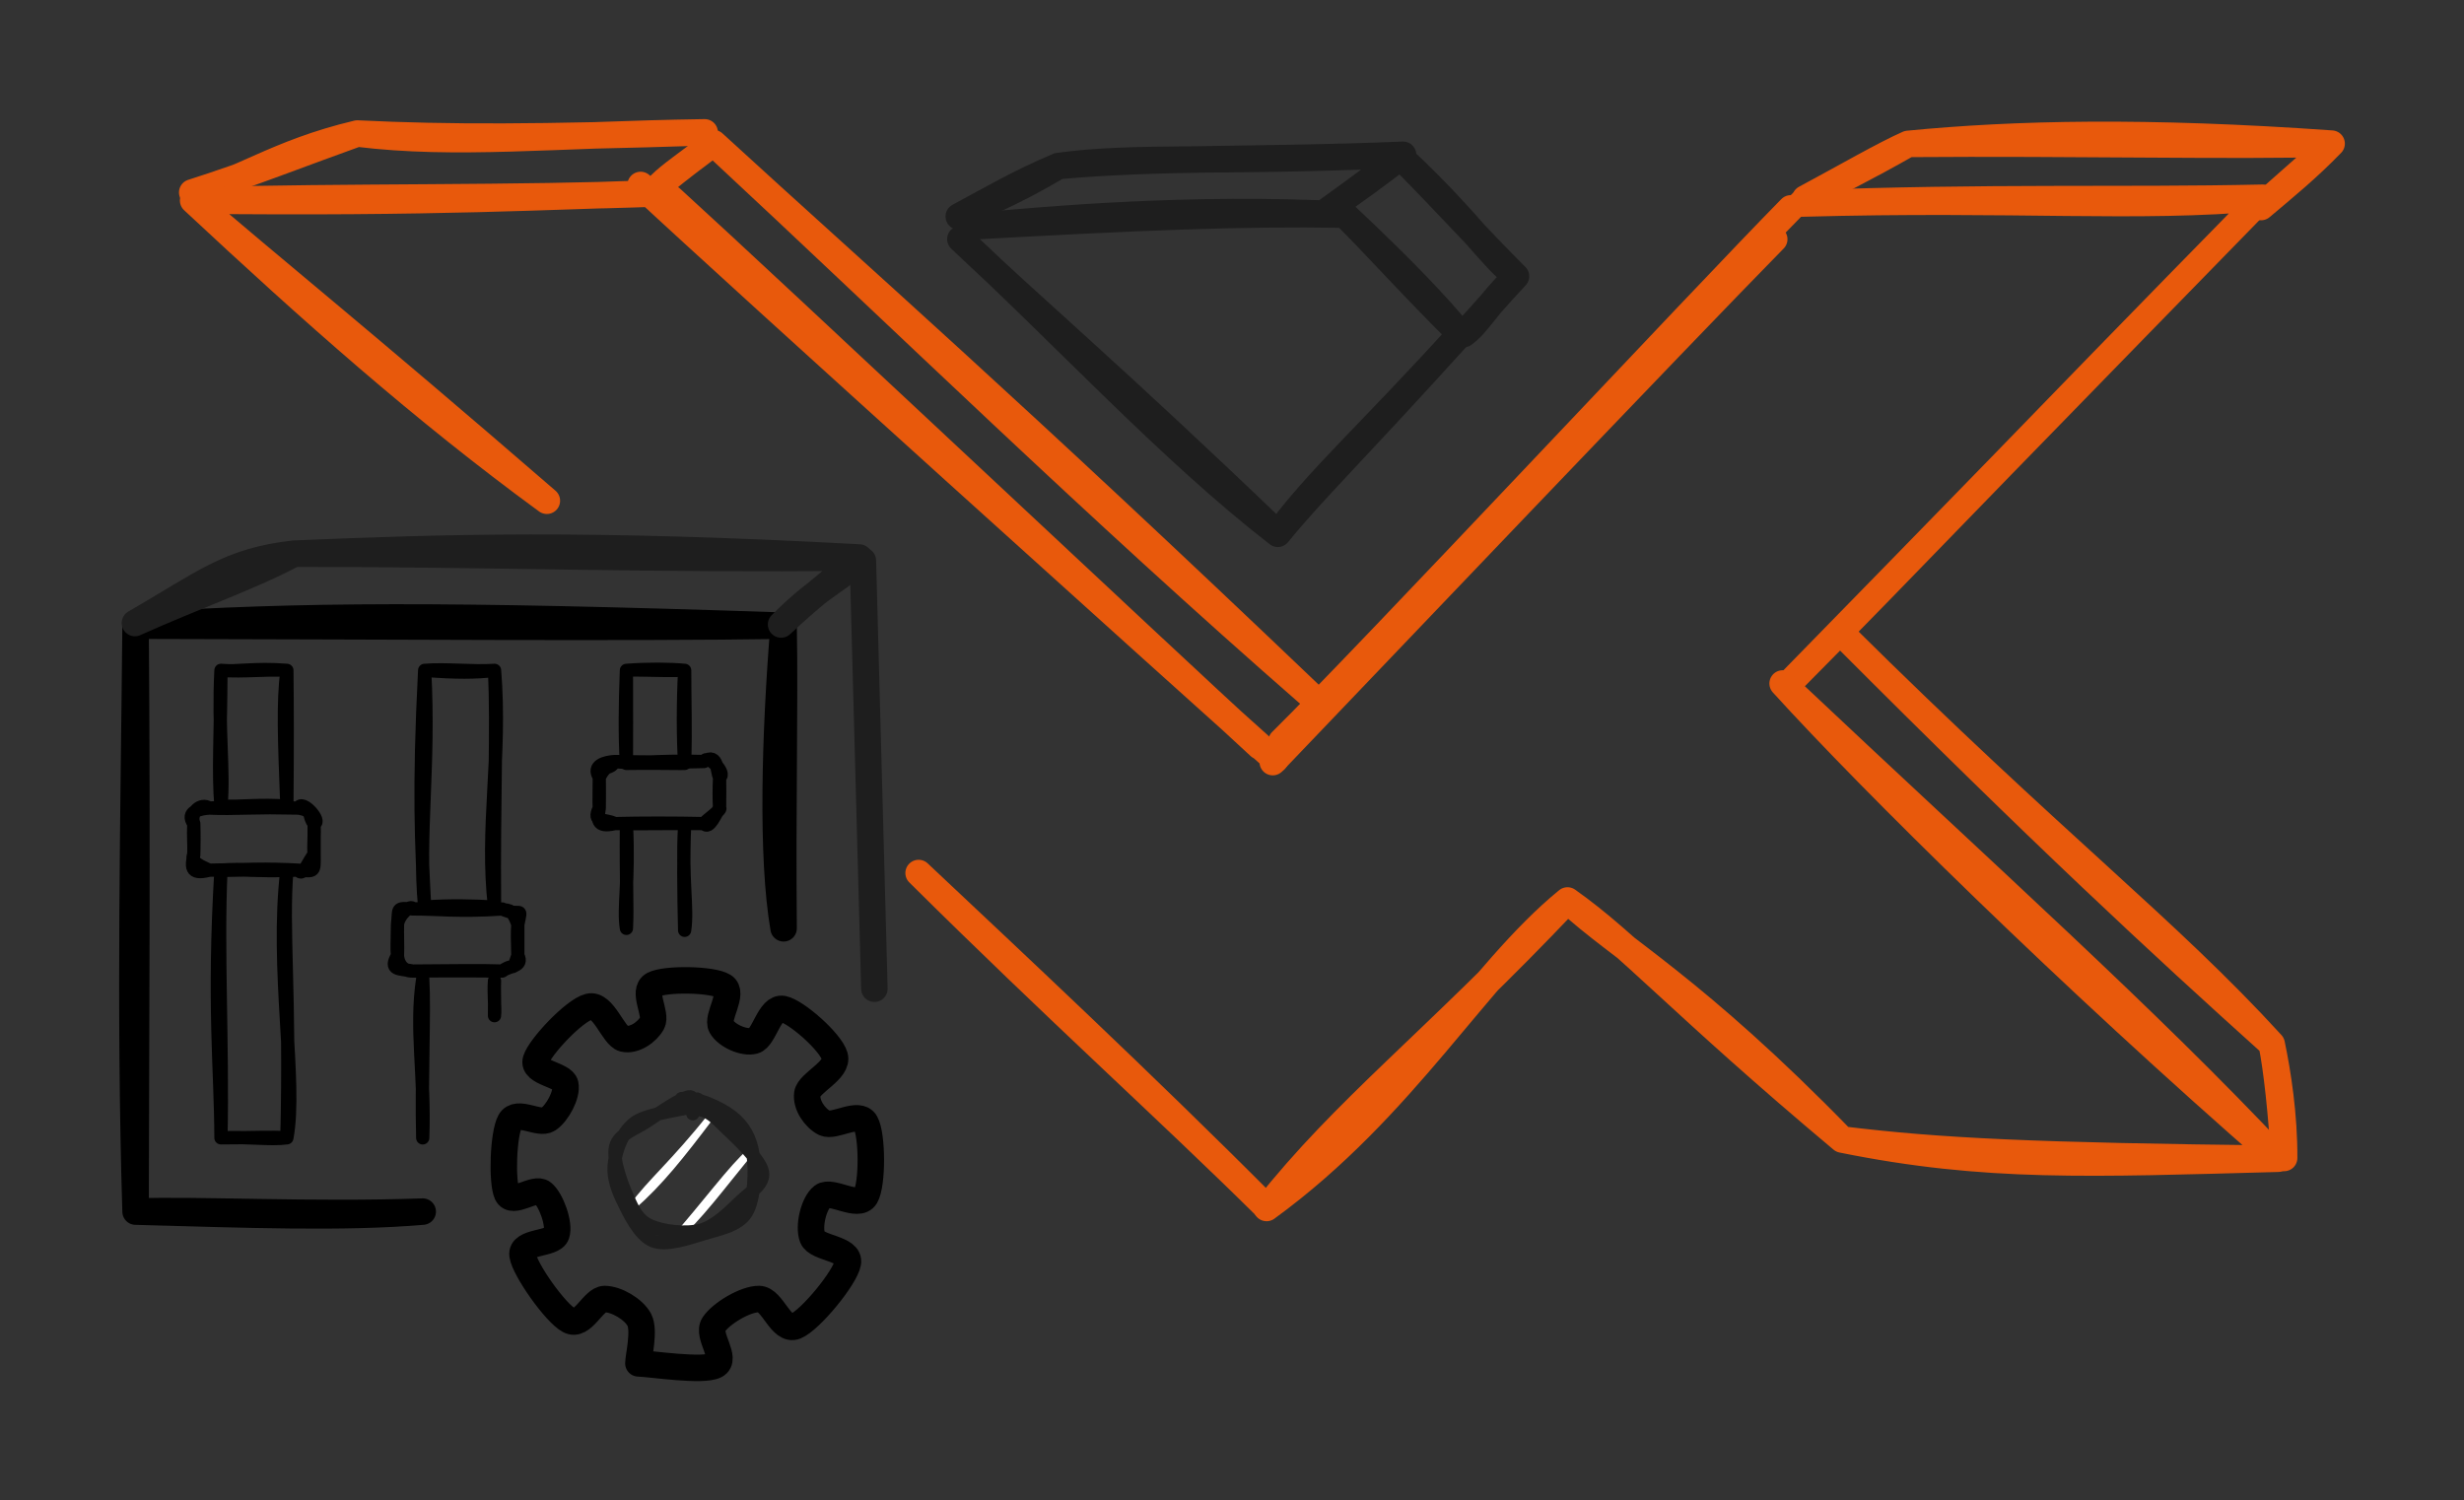 <svg version="1.1" xmlns="http://www.w3.org/2000/svg" viewBox="0 0 186.123 113.328" width="186.123" height="113.328" filter="invert(93%) hue-rotate(180deg)"><rect x="0" y="0" width="186.123" height="113.328" fill="#333333" stroke="none"/><!-- svg-source:excalidraw --><defs><style class="style-fonts">
      </style></defs><g stroke-linecap="round"><g transform="translate(135.374 51.387) rotate(0 17.777 -18.227)"><path d="M0 0 C8.65 -8.71, 16.93 -17.47, 35.55 -36.45 M0 0 C11.22 -11.46, 21.69 -22.26, 35.55 -36.45 M35.55 -36.45 C25.97 -35.58, 17.05 -36.46, 0.67 -36.01 M35.55 -36.45 C24.74 -36.21, 15.03 -36.55, 0.67 -36.01" stroke="#e8590c" stroke-width="2" fill="none"></path></g></g><mask></mask><g stroke-linecap="round"><g transform="translate(134.87 16.291) rotate(0 -19.299 19.823)"><path d="M0.4 -0.55 C-6.14 6.09, -31.44 33.18, -38.07 39.71 M-0.85 1.78 C-7.6 8.64, -32.73 35.01, -38.73 41.28" stroke="#e8590c" stroke-width="2" fill="none"></path></g></g><mask></mask><g stroke-linecap="round"><g transform="translate(95.8 57.322) rotate(0 -23.317 -21.176)"><path d="M0.53 0.07 C-7.44 -7.07, -39.64 -36.09, -47.41 -43.35 M-0.65 -0.94 C-8.27 -7.91, -37.45 -35.37, -45.1 -42.33" stroke="#e8590c" stroke-width="2" fill="none"></path></g></g><mask></mask><g stroke-linecap="round"><g transform="translate(95.674 91.252) rotate(0 38.205 -19.81)"><path d="M0 0 C10.45 -7.6, 15.95 -17.69, 22.73 -23.23 M0 0 C5.94 -7.52, 12.51 -12.44, 22.73 -23.23 M22.73 -23.23 C26.65 -19.59, 32.31 -16.64, 43.47 -5.17 M22.73 -23.23 C27.41 -19.93, 31.27 -15.4, 43.47 -5.17 M43.47 -5.17 C54.32 -2.97, 62.21 -3.34, 76.41 -3.72 M43.47 -5.17 C50.8 -4.27, 57.94 -3.93, 76.41 -3.72 M76.41 -3.72 C66.35 -14.42, 54.93 -24.58, 38.98 -39.62 M76.41 -3.72 C60.68 -17.42, 45.64 -32.28, 38.98 -39.62" stroke="#e8590c" stroke-width="2" fill="none"></path></g></g><mask></mask><g stroke-linecap="round"><g transform="translate(72.542 18.062) rotate(0 18.882 10.202)"><path d="M0 0 C7.95 7.33, 15.83 15.94, 23.98 22.26 M0 0 C5.59 5.34, 11.5 10.27, 23.98 22.26 M23.98 22.26 C26.66 18.96, 29.67 16.11, 37.76 7.16 M23.98 22.26 C26.98 18.16, 30.95 14.68, 37.76 7.16 M37.76 7.16 C36.16 5.18, 33.5 2.36, 29.02 -1.85 M37.76 7.16 C34.45 3.93, 31 0.07, 29.02 -1.85 M29.02 -1.85 C17.5 -2.45, 6.78 -1.5, 1.02 -0.97 M29.02 -1.85 C20.95 -1.98, 13.59 -1.66, 1.02 -0.97" stroke="#1e1e1e" stroke-width="2" fill="none"></path></g></g><mask></mask><g stroke-linecap="round"><g transform="translate(14.519 14.538) rotate(0 19.357 -2.269)"><path d="M0 0 C3.5 -0.7, 6.27 -2.98, 12.47 -4.45 M0 0 C4.22 -1.34, 8.52 -3.04, 12.47 -4.45 M12.47 -4.45 C19.97 -3.53, 27.09 -4.37, 38.71 -4.54 M12.47 -4.45 C19.47 -4.11, 26.2 -4.14, 38.71 -4.54" stroke="#e8590c" stroke-width="2" fill="none"></path></g></g><mask></mask><g stroke-linecap="round"><g transform="translate(172.536 87.475) rotate(0 -16.696 -19.795)"><path d="M0 0 C0.02 -3.19, -0.48 -6.43, -0.94 -8.61 M0 0 C-0.2 -3.37, -0.56 -6.75, -0.94 -8.61 M-0.94 -8.61 C-8.96 -17.39, -17.29 -23.62, -33.39 -39.59 M-0.94 -8.61 C-9.34 -16.17, -18.14 -24.3, -33.39 -39.59" stroke="#e8590c" stroke-width="2" fill="none"></path></g></g><mask></mask><g stroke-linecap="round"><g transform="translate(136.364 14.99) rotate(0 19.879 -1.745)"><path d="M0 0 C2.08 -1.07, 4.51 -2.27, 7.77 -4.12 M0 0 C3.04 -1.63, 5.95 -3.32, 7.77 -4.12 M7.77 -4.12 C15.86 -4.91, 25.74 -5.13, 39.76 -4.14 M7.77 -4.12 C20.28 -4.22, 32.56 -3.92, 39.76 -4.14 M39.76 -4.14 C37.94 -2.26, 36.21 -0.85, 34.43 0.65 M39.76 -4.14 C37.8 -2.32, 35.44 -0.35, 34.43 0.65" stroke="#e8590c" stroke-width="2" fill="none"></path></g></g><mask></mask><g stroke-linecap="round"><g transform="translate(72.422 16.352) rotate(0 16.781 -2.328)"><path d="M0 0 C2.33 -1.25, 4.51 -2.54, 7.52 -3.81 M0 0 C2.06 -1.04, 3.92 -1.68, 7.52 -3.81 M7.52 -3.81 C13.42 -4.61, 18.81 -4.03, 33.56 -4.66 M7.52 -3.81 C15.16 -4.51, 22.8 -4.21, 33.56 -4.66 M33.56 -4.66 C31.59 -3.08, 30.17 -2.12, 27.72 -0.35 M33.56 -4.66 C32.21 -3.64, 30.55 -2.39, 27.72 -0.35" stroke="#1e1e1e" stroke-width="2" fill="none"></path></g></g><mask></mask><g stroke-linecap="round"><g transform="translate(110.553 25.241) rotate(0 -0.261 -6.562)"><path d="M0 0 C1.09 -0.77, 1.64 -2.05, 3.96 -4.37 M0 0 C1.43 -1.51, 2.61 -2.95, 3.96 -4.37 M3.96 -4.37 C2.04 -5.84, 0.49 -8.43, -4.48 -13.12 M3.96 -4.37 C1.28 -7.04, -1.19 -9.79, -4.48 -13.12" stroke="#1e1e1e" stroke-width="2" fill="none"></path></g></g><mask></mask><g stroke-linecap="round"><g transform="translate(48.222 102.99) rotate(0 3.62 -14.23)"><path d="M0 0 C0.97 0.03, 4.87 0.64, 5.82 0.15 C6.77 -0.34, 5.14 -2.1, 5.69 -2.93 C6.24 -3.77, 8.09 -4.88, 9.12 -4.86 C10.15 -4.84, 10.76 -2.36, 11.88 -2.81 C12.99 -3.27, 15.61 -6.46, 15.82 -7.58 C16.04 -8.7, 13.47 -8.67, 13.15 -9.51 C12.83 -10.35, 13.24 -12.1, 13.91 -12.62 C14.58 -13.14, 16.61 -11.68, 17.16 -12.61 C17.7 -13.53, 17.68 -17.24, 17.16 -18.17 C16.65 -19.1, 14.8 -17.8, 14.06 -18.16 C13.33 -18.53, 12.64 -19.53, 12.76 -20.37 C12.89 -21.21, 15.14 -22.14, 14.83 -23.21 C14.52 -24.28, 11.93 -26.57, 10.92 -26.77 C9.9 -26.96, 9.51 -24.59, 8.73 -24.37 C7.95 -24.16, 6.64 -24.77, 6.26 -25.46 C5.87 -26.15, 7.28 -27.98, 6.43 -28.5 C5.58 -29.03, 2.03 -29.08, 1.14 -28.61 C0.24 -28.14, 1.42 -26.39, 1.04 -25.71 C0.67 -25.03, -0.32 -24.33, -1.12 -24.53 C-1.91 -24.74, -2.63 -27.21, -3.73 -26.94 C-4.84 -26.67, -7.44 -23.9, -7.74 -22.92 C-8.04 -21.94, -5.67 -21.82, -5.52 -21.07 C-5.36 -20.32, -6.11 -18.91, -6.81 -18.44 C-7.5 -17.98, -9.17 -19.21, -9.69 -18.28 C-10.21 -17.34, -10.33 -13.71, -9.92 -12.81 C-9.51 -11.91, -7.84 -13.38, -7.22 -12.87 C-6.6 -12.36, -5.93 -10.53, -6.19 -9.75 C-6.44 -8.96, -8.91 -9.26, -8.75 -8.17 C-8.59 -7.09, -6.27 -3.8, -5.23 -3.25 C-4.2 -2.69, -3.43 -4.85, -2.55 -4.86 C-1.67 -4.86, -0.36 -4.1, 0.07 -3.29 C0.49 -2.48, 0.01 -0.55, 0 0 M0 0 C0.97 0.03, 4.87 0.64, 5.82 0.15 C6.77 -0.34, 5.14 -2.1, 5.69 -2.93 C6.24 -3.77, 8.09 -4.88, 9.12 -4.86 C10.15 -4.84, 10.76 -2.36, 11.88 -2.81 C12.99 -3.27, 15.61 -6.46, 15.82 -7.58 C16.04 -8.7, 13.47 -8.67, 13.15 -9.51 C12.83 -10.35, 13.24 -12.1, 13.91 -12.62 C14.58 -13.14, 16.61 -11.68, 17.16 -12.61 C17.7 -13.53, 17.68 -17.24, 17.16 -18.17 C16.65 -19.1, 14.8 -17.8, 14.06 -18.16 C13.33 -18.53, 12.64 -19.53, 12.76 -20.37 C12.89 -21.21, 15.14 -22.14, 14.83 -23.21 C14.52 -24.28, 11.93 -26.57, 10.92 -26.77 C9.9 -26.96, 9.51 -24.59, 8.73 -24.37 C7.95 -24.16, 6.64 -24.77, 6.26 -25.46 C5.87 -26.15, 7.28 -27.98, 6.43 -28.5 C5.58 -29.03, 2.03 -29.08, 1.14 -28.61 C0.24 -28.14, 1.42 -26.39, 1.04 -25.71 C0.67 -25.03, -0.32 -24.33, -1.12 -24.53 C-1.91 -24.74, -2.63 -27.21, -3.73 -26.94 C-4.84 -26.67, -7.44 -23.9, -7.74 -22.92 C-8.04 -21.94, -5.67 -21.82, -5.52 -21.07 C-5.36 -20.32, -6.11 -18.91, -6.81 -18.44 C-7.5 -17.98, -9.17 -19.21, -9.69 -18.28 C-10.21 -17.34, -10.33 -13.71, -9.92 -12.81 C-9.51 -11.91, -7.84 -13.38, -7.22 -12.87 C-6.6 -12.36, -5.93 -10.53, -6.19 -9.75 C-6.44 -8.96, -8.91 -9.26, -8.75 -8.17 C-8.59 -7.09, -6.27 -3.8, -5.23 -3.25 C-4.2 -2.69, -3.43 -4.85, -2.55 -4.86 C-1.67 -4.86, -0.36 -4.1, 0.07 -3.29 C0.49 -2.48, 0.01 -0.55, 0 0" stroke="#000000" stroke-width="2" fill="none"></path></g></g><mask></mask><g stroke-linecap="round"><g transform="translate(31.931 91.526) rotate(0 2.784 -22.129)"><path d="M0 0 C-5.93 0.51, -13.32 0.23, -21.69 0 M0 0 C-8.41 0.3, -17.09 -0.18, -21.69 0 M-21.69 0 C-22.16 -15.44, -21.82 -30.05, -21.69 -44.26 M-21.69 0 C-21.67 -13.62, -21.56 -26.97, -21.69 -44.26 M-21.69 -44.26 C-9.29 -45.05, 1.51 -45.13, 27.26 -44.26 M-21.69 -44.26 C-3.56 -44.23, 15.65 -44.08, 27.26 -44.26 M27.26 -44.26 C26.6 -36.09, 26.33 -26.81, 27.26 -21.4 M27.26 -44.26 C27.37 -38, 27.17 -31.01, 27.26 -21.4" stroke="#000000" stroke-width="2" fill="none"></path></g></g><mask></mask><g stroke-linecap="round" transform="translate(14.638 61.044) rotate(0 4.543 2.345)"><path d="M1.17 0 C3.07 -0.14, 4.51 -0.02, 7.91 0 M1.17 0 C3 0.09, 5.01 -0.1, 7.91 0 M7.91 0 C9.11 0.19, 8.59 0.61, 9.09 1.17 M7.91 0 C8.17 -0.72, 9.71 1.06, 9.09 1.17 M9.09 1.17 C9.13 2.02, 9.03 2.74, 9.09 3.52 M9.09 1.17 C9.1 1.77, 9.08 2.39, 9.09 3.52 M9.09 3.52 C9.1 4.85, 9.15 4.78, 7.91 4.69 M9.09 3.52 C8.76 3.81, 8.25 5.28, 7.91 4.69 M7.91 4.69 C5.67 4.55, 3.57 4.68, 1.17 4.69 M7.91 4.69 C5.88 4.73, 3.88 4.62, 1.17 4.69 M1.17 4.69 C0.64 4.44, -0.31 4.1, 0 3.52 M1.17 4.69 C-0.35 5.09, -0.14 4.33, 0 3.52 M0 3.52 C0.04 2.82, -0.05 2.12, 0 1.17 M0 3.52 C0.01 2.8, 0.03 2.17, 0 1.17 M0 1.17 C-0.32 0.35, 0.54 -0.44, 1.17 0 M0 1.17 C-0.65 0.28, 0.47 0.04, 1.17 0" stroke="#000000" stroke-width="1" fill="none"></path></g><g stroke-linecap="round" transform="translate(30.026 68.664) rotate(0 4.543 2.345)"><path d="M1.17 0 C2.9 -0.01, 4.7 0.22, 7.91 0 M1.17 0 C3.73 -0.11, 6.22 0.01, 7.91 0 M7.91 0 C8.2 0.22, 8.63 -0.24, 9.09 1.17 M7.91 0 C9.32 0.67, 9.4 -0.36, 9.09 1.17 M9.09 1.17 C9.04 1.78, 9.06 2.39, 9.09 3.52 M9.09 1.17 C9.09 1.79, 9.09 2.39, 9.09 3.52 M9.09 3.52 C9.54 4.38, 8.41 4.27, 7.91 4.69 M9.09 3.52 C8.64 4.88, 8.91 3.99, 7.91 4.69 M7.91 4.69 C6.64 4.69, 5.22 4.65, 1.17 4.69 M7.91 4.69 C6.33 4.64, 4.68 4.66, 1.17 4.69 M1.17 4.69 C0.08 4.49, -0.64 4.64, 0 3.52 M1.17 4.69 C0.25 4.72, 0.01 3.9, 0 3.52 M0 3.52 C-0.06 3, -0.01 2.44, 0 1.17 M0 3.52 C0.03 2.79, -0.02 1.99, 0 1.17 M0 1.17 C0.15 -0.05, -0.17 -0.09, 1.17 0 M0 1.17 C0.08 0.43, 1.03 -0.38, 1.17 0" stroke="#000000" stroke-width="1" fill="none"></path></g><g stroke-linecap="round" transform="translate(45.267 57.526) rotate(0 4.543 2.345)"><path d="M1.17 0 C2.69 0.2, 4.46 -0.11, 7.91 0 M1.17 0 C3.92 0.05, 6.44 0.05, 7.91 0 M7.91 0 C8.24 -0.63, 9.63 0.98, 9.09 1.17 M7.91 0 C9.01 -0.75, 8.86 0.93, 9.09 1.17 M9.09 1.17 C9.05 1.96, 9.04 2.9, 9.09 3.52 M9.09 1.17 C9.09 1.92, 9.11 2.61, 9.09 3.52 M9.09 3.52 C8.8 3.88, 8.31 5.2, 7.91 4.69 M9.09 3.52 C9.3 3.6, 7.93 4.56, 7.91 4.69 M7.91 4.69 C6.24 4.66, 4.43 4.71, 1.17 4.69 M7.91 4.69 C5.63 4.64, 3.21 4.64, 1.17 4.69 M1.17 4.69 C-0.25 5.03, -0.12 4.32, 0 3.52 M1.17 4.69 C0.4 4.29, -0.56 4.68, 0 3.52 M0 3.52 C0 2.78, 0.02 2.09, 0 1.17 M0 3.52 C-0.03 3, 0 2.47, 0 1.17 M0 1.17 C-0.56 0.3, 0.46 0.04, 1.17 0 M0 1.17 C0.64 0.02, 0.71 0.72, 1.17 0" stroke="#000000" stroke-width="1" fill="none"></path></g><g stroke-linecap="round" transform="translate(16.69 65.733) rotate(0 2.491 10.112)"><path d="M0 0 C1.61 -0.15, 3.12 0.14, 4.98 0 M0 0 C1.02 0.03, 2.13 -0.12, 4.98 0 M4.98 0 C4.09 7.43, 5.78 16.04, 4.98 20.22 M4.98 0 C4.61 4.46, 5.25 9.41, 4.98 20.22 M4.98 20.22 C3.71 20.39, 2.04 20.12, 0 20.22 M4.98 20.22 C3.84 20.13, 2.5 20.22, 0 20.22 M0 20.22 C-0.01 15.07, -0.61 10.27, 0 0 M0 20.22 C0.15 13.06, -0.28 6.11, 0 0" stroke="#000000" stroke-width="1" fill="none"></path></g><g stroke-linecap="round" transform="translate(32.077 50.639) rotate(0 2.638 8.94)"><path d="M0 0 C2.31 0.18, 3.91 0.18, 5.28 0 M0 0 C1.64 -0.13, 3.57 0.11, 5.28 0 M5.28 0 C5.82 6.63, 4.58 11.87, 5.28 17.88 M5.28 0 C5.49 4.58, 5.21 9.4, 5.28 17.88 M5.28 17.88 C3.71 17.79, 1.91 17.74, 0 17.88 M5.28 17.88 C3.16 17.83, 1.24 17.9, 0 17.88 M0 17.88 C-0.51 12.47, 0.4 7.29, 0 0 M0 17.88 C-0.24 13.27, -0.47 9.16, 0 0" stroke="#000000" stroke-width="1" fill="none"></path></g><g stroke-linecap="round" transform="translate(16.69 50.639) rotate(0 2.491 5.129)"><path d="M0 0 C1.04 0.14, 2.54 -0.2, 4.98 0 M0 0 C1.76 0.13, 3.37 -0.1, 4.98 0 M4.98 0 C4.67 2.58, 4.79 5.21, 4.98 10.26 M4.98 0 C5.01 2.77, 5.02 5.42, 4.98 10.26 M4.98 10.26 C2.99 10.1, 1.51 10.32, 0 10.26 M4.98 10.26 C3.88 10.3, 2.91 10.26, 0 10.26 M0 10.26 C0.26 7.54, -0.23 4.56, 0 0 M0 10.26 C-0.22 7.69, -0.02 4.87, 0 0" stroke="#000000" stroke-width="1" fill="none"></path></g><g stroke-linecap="round" transform="translate(47.318 50.639) rotate(0 2.198 3.517)"><path d="M0 0 C1.64 -0.12, 3.24 -0.11, 4.4 0 M0 0 C0.94 -0.08, 1.79 0.04, 4.4 0 M4.4 0 C4.27 2.37, 4.27 5.19, 4.4 7.03 M4.4 0 C4.4 2.25, 4.48 4.32, 4.4 7.03 M4.4 7.03 C3.38 7.07, 2 6.88, 0 7.03 M4.4 7.03 C3.15 7.04, 1.89 7, 0 7.03 M0 7.03 C-0.13 4.94, -0.1 2.56, 0 0 M0 7.03 C0 5.14, 0.02 3.18, 0 0" stroke="#000000" stroke-width="1" fill="none"></path></g><g stroke-linecap="round"><g transform="translate(31.931 85.957) rotate(0 0 -6.009)"><path d="M0 0 C0.18 -4.76, -0.58 -8.2, 0 -12.02 M0 0 C-0.11 -4.45, 0.15 -9.53, 0 -12.02" stroke="#000000" stroke-width="1" fill="none"></path></g></g><mask></mask><g stroke-linecap="round"><g transform="translate(47.318 70.13) rotate(0 0 -3.957)"><path d="M0 0 C-0.26 -1.57, 0.22 -3.46, 0 -7.91 M0 0 C0.09 -1.69, -0.04 -3.25, 0 -7.91" stroke="#000000" stroke-width="1" fill="none"></path></g></g><mask></mask><g stroke-linecap="round"><g transform="translate(51.715 70.276) rotate(0 0 -3.957)"><path d="M0 0 C0.26 -1.72, -0.23 -3.74, 0 -7.91 M0 0 C-0.07 -2.99, -0.1 -5.93, 0 -7.91" stroke="#000000" stroke-width="1" fill="none"></path></g></g><mask></mask><g stroke-linecap="round"><g transform="translate(37.353 74.087) rotate(0 0 1.319)"><path d="M0 0 C-0.08 0.98, 0.07 2.07, 0 2.64 M0 0 C-0.03 0.59, 0.02 1.23, 0 2.64" stroke="#000000" stroke-width="1" fill="none"></path></g></g><mask></mask><g stroke-linecap="round"><g transform="translate(50.048 14.597) rotate(0 -17.731 11.615)"><path d="M0 0 C-11.16 0.44, -23.73 0.22, -35.46 0.55 M0 0 C-8.36 0.21, -17.17 0.76, -35.46 0.55 M-35.46 0.55 C-26.43 8.98, -18.09 16.39, -8.74 23.23 M-35.46 0.55 C-29.6 5.63, -23.09 10.81, -8.74 23.23" stroke="#e8590c" stroke-width="2" fill="none"></path></g></g><mask></mask><g stroke-linecap="round"><g transform="translate(95.639 91.169) rotate(0 -13.126 -12.608)"><path d="M0 0 C-9.09 -9.14, -19.42 -18.79, -26.25 -25.22 M0 0 C-7.54 -7.45, -15.78 -14.83, -26.25 -25.22" stroke="#e8590c" stroke-width="2" fill="none"></path></g></g><mask></mask><g stroke-linecap="round"><g transform="translate(49.888 13.944) rotate(0 24.603 17.773)"><path d="M0 0 C0.79 -0.78, 1.88 -1.49, 4.01 -3.13 M0 0 C1.45 -1.24, 2.9 -2.28, 4.01 -3.13 M4.01 -3.13 C18.38 10.22, 32.67 24.25, 49.21 38.67 M4.01 -3.13 C14.87 6.83, 26.38 16.86, 49.21 38.67" stroke="#e8590c" stroke-width="2" fill="none"></path></g></g><mask></mask><g stroke-linecap="round"><g transform="translate(10.191 47.065) rotate(0 27.359 -2.565)"><path d="M0 0 C5.16 -2.97, 7.06 -4.69, 12.02 -5.24 M0 0 C4.65 -2.09, 8.69 -3.46, 12.02 -5.24 M12.02 -5.24 C27.02 -5.25, 38.69 -4.77, 54.72 -4.95 M12.02 -5.24 C23.24 -5.71, 34.19 -6.07, 54.72 -4.95 M54.72 -4.95 C53.86 -3.54, 51.95 -3.08, 48.81 0.11 M54.72 -4.95 C52.48 -3.04, 51.07 -2.01, 48.81 0.11" stroke="#1e1e1e" stroke-width="2" fill="none"></path></g></g><mask></mask><g stroke-linecap="round"><g transform="translate(65.179 42.35) rotate(0 0.435 16.168)"><path d="M0 0 C0.21 7.75, 0.42 15.51, 0.87 32.34 M0 0 C0.25 9.3, 0.5 18.61, 0.87 32.34" stroke="#1e1e1e" stroke-width="2" fill="none"></path></g></g><mask></mask><g stroke-linecap="round" transform="translate(46.331 83.276) rotate(0 5.416 5.157)"><path d="M1.7 1.48 C1.7 1.48, 1.7 1.48, 1.7 1.48 M1.7 1.48 C1.7 1.48, 1.7 1.48, 1.7 1.48 M1.44 7.88 C3.49 6.09, 5.13 4.02, 7.35 1.08 M1.44 7.88 C2.79 6.03, 4.57 4.58, 7.35 1.08 M4.46 10.5 C6.55 8.62, 8.08 6.49, 10.36 3.71 M4.46 10.5 C6.99 7.65, 8.95 4.92, 10.36 3.71" stroke="#ffffff" stroke-width="0.5" fill="none"></path><path d="M5.15 -0.29 C6.28 -0.43, 8.05 0.38, 8.95 1.08 C9.85 1.78, 10.37 2.72, 10.55 3.93 C10.73 5.14, 10.67 7.32, 10.05 8.32 C9.43 9.32, 8.01 9.56, 6.84 9.92 C5.66 10.27, 4 10.88, 2.98 10.45 C1.96 10.03, 1.17 8.36, 0.69 7.36 C0.21 6.36, -0.07 5.42, 0.1 4.44 C0.27 3.46, 0.69 2.19, 1.69 1.49 C2.7 0.8, 5.37 0.56, 6.13 0.27 C6.9 -0.02, 6.32 -0.3, 6.3 -0.25 M6.39 0.54 C7.27 0.61, 7.72 1.16, 8.53 1.94 C9.34 2.72, 11.08 4.31, 11.26 5.23 C11.44 6.15, 10.4 6.73, 9.62 7.47 C8.85 8.2, 7.76 9.34, 6.62 9.65 C5.49 9.96, 3.73 9.74, 2.8 9.33 C1.88 8.92, 1.51 8.19, 1.08 7.19 C0.64 6.2, -0.08 4.31, 0.17 3.34 C0.42 2.38, 1.65 2.03, 2.58 1.4 C3.5 0.77, 5.14 -0.33, 5.71 -0.42 C6.28 -0.51, 5.98 0.58, 6 0.86" stroke="#1e1e1e" stroke-width="1" fill="none"></path></g></svg>